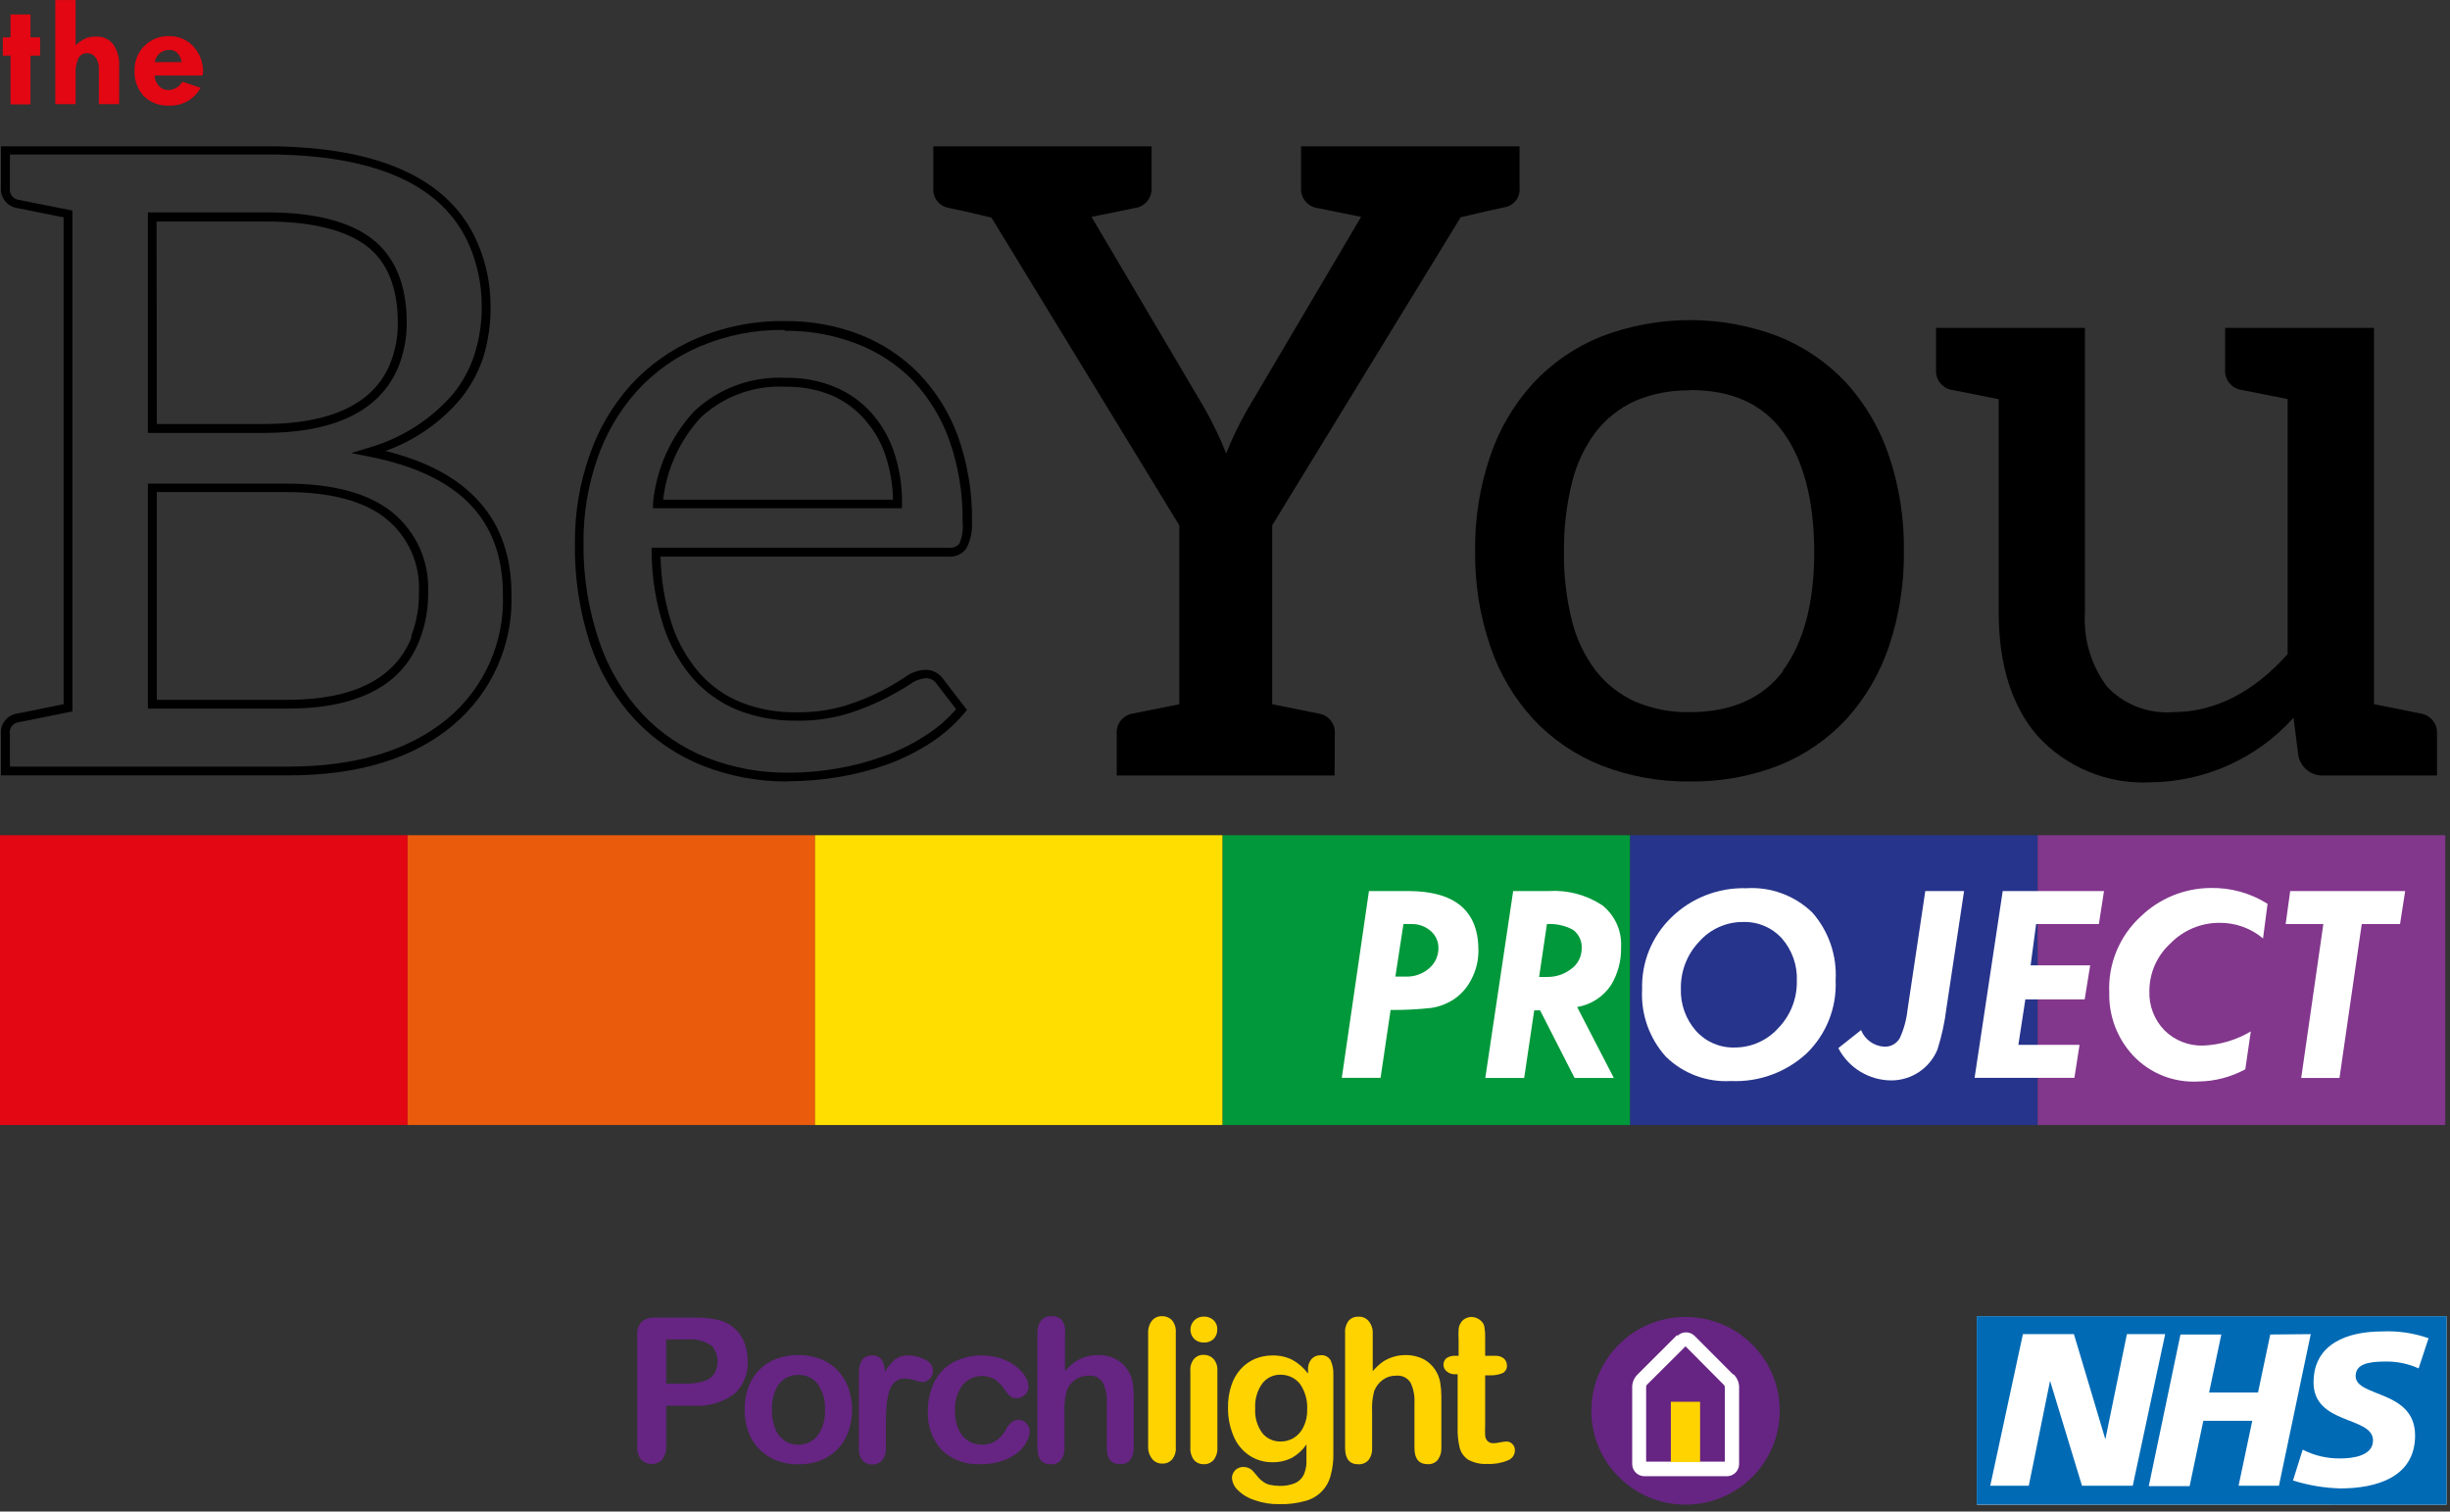 <?xml version="1.0" encoding="UTF-8" standalone="no"?>
<!DOCTYPE svg PUBLIC "-//W3C//DTD SVG 1.1//EN" "http://www.w3.org/Graphics/SVG/1.1/DTD/svg11.dtd">
<svg width="100%" height="100%" viewBox="0 0 141 87" version="1.1" xmlns="http://www.w3.org/2000/svg" xmlns:xlink="http://www.w3.org/1999/xlink" xml:space="preserve" xmlns:serif="http://www.serif.com/" style="fill-rule:evenodd;clip-rule:evenodd;stroke-linejoin:round;stroke-miterlimit:2;">
    <rect x="0" y="0" width="141" height="87" fill="#333333" stroke="none"/>
    <g transform="matrix(1,0,0,1,-83.875,-59.507)">
        <g transform="matrix(1,0,0,4.905,0,10)">
            <g transform="matrix(0.704,0,0,0.143,83.875,10.094)">
                <g id="BeYou-logo-" serif:id="BeYou logo ">
                    <g>
                        <g transform="matrix(1,0,0,1,0,108.01)">
                            <rect x="161.61" y="0" width="38.389" height="15.46" style="fill:white;"/>
                        </g>
                        <g transform="matrix(1,0,0,1,198.53,121.66)">
                            <path d="M0,-11.85L-0.81,-9.38C-1.67,-9.769 -2.606,-9.96 -3.55,-9.94C-4.88,-9.94 -5.96,-9.75 -5.96,-8.75C-5.96,-6.99 -1.1,-7.64 -1.1,-3.87C-1.1,-0.42 -4.31,0.47 -7.21,0.47C-8.524,0.434 -9.827,0.216 -11.08,-0.18L-10.29,-2.71C-9.338,-2.221 -8.28,-1.974 -7.21,-1.99C-6.21,-1.99 -4.54,-2.19 -4.54,-3.47C-4.54,-5.47 -9.4,-4.73 -9.4,-8.23C-9.4,-11.44 -6.56,-12.41 -3.82,-12.41C-2.519,-12.475 -1.218,-12.284 0.01,-11.85L0,-11.85ZM-9.63,-12.19L-12.23,0.25L-15.53,0.25L-14.41,-5.08L-18.41,-5.08L-19.53,0.28L-22.87,0.28L-20.28,-12.16L-16.94,-12.16L-17.94,-7.4L-13.94,-7.4L-12.94,-12.16L-9.63,-12.19ZM-21.53,-12.19L-24.18,0.25L-28.33,0.25L-30.94,-8.36L-32.68,0.25L-35.83,0.25L-33.16,-12.19L-28.99,-12.19L-26.42,-3.56L-24.66,-12.19L-21.53,-12.19ZM1.47,1.81L1.47,-13.66L-36.93,-13.66L-36.93,1.8L1.47,1.81Z" style="fill:rgb(0,106,180);fill-rule:nonzero;"/>
                        </g>
                        <g transform="matrix(-1,0,0,1,137.79,123.46)">
                            <path d="M0,-15.4C-4.253,-15.4 -7.7,-11.953 -7.7,-7.7C-7.7,-3.447 -4.253,0 0,0C4.253,0 7.7,-3.447 7.7,-7.7C7.7,-11.953 4.253,-15.4 0,-15.4" style="fill:rgb(102,36,131);fill-rule:nonzero;"/>
                        </g>
                        <g transform="matrix(1,0,0,1,137.79,119.892)">
                            <path d="M0,-9.422L3.06,-6.332C3.176,-6.247 3.234,-6.104 3.21,-5.962L3.21,0.038L-3.22,0.038L-3.22,-5.962C-3.22,-6.202 -3.22,-6.202 -3.1,-6.322L0,-9.422ZM-0.7,-10.342L-3.9,-7.132C-4.221,-6.831 -4.39,-6.401 -4.36,-5.962L-4.36,0.238C-4.36,0.79 -3.912,1.238 -3.36,1.238L3.38,1.238C3.932,1.238 4.38,0.79 4.38,0.238L4.38,-5.962C4.406,-6.396 4.242,-6.819 3.93,-7.122L3.88,-7.122L0.73,-10.292C0.344,-10.66 -0.264,-10.66 -0.65,-10.292L-0.7,-10.342Z" style="fill:white;fill-rule:nonzero;"/>
                        </g>
                        <g transform="matrix(1,0,0,1,0,111.52)">
                            <rect x="136.59" y="3.5" width="2.39" height="4.95" style="fill:rgb(255,211,0);"/>
                        </g>
                        <g transform="matrix(1,0,0,1,56.07,118.414)">
                            <path d="M0,-8.504L-1.61,-8.504L-1.61,-4.884L0,-4.884C0.48,-4.874 0.958,-4.934 1.42,-5.064C1.765,-5.159 2.07,-5.362 2.29,-5.644C2.743,-6.374 2.678,-7.312 2.13,-7.974C1.509,-8.405 0.751,-8.594 0,-8.504M0.58,-3.074L-1.61,-3.074L-1.61,0.276C-1.59,0.668 -1.711,1.055 -1.95,1.366C-2.418,1.835 -3.178,1.837 -3.647,1.369C-3.648,1.368 -3.649,1.367 -3.65,1.366C-3.89,1.063 -4.008,0.681 -3.98,0.296L-3.98,-8.834C-4.02,-9.244 -3.89,-9.653 -3.62,-9.964C-3.294,-10.219 -2.883,-10.341 -2.47,-10.304L0.61,-10.304C1.316,-10.325 2.022,-10.254 2.71,-10.094C3.651,-9.856 4.418,-9.178 4.77,-8.274C4.958,-7.789 5.053,-7.274 5.05,-6.754C5.119,-5.717 4.706,-4.706 3.93,-4.014C2.959,-3.316 1.772,-2.983 0.58,-3.074" style="fill:rgb(102,36,131);fill-rule:nonzero;"/>
                        </g>
                        <g transform="matrix(1,0,0,1,67.44,115.575)">
                            <path d="M0,0.095C0.044,-0.651 -0.164,-1.391 -0.59,-2.005C-0.963,-2.503 -1.559,-2.783 -2.18,-2.755C-2.585,-2.77 -2.985,-2.654 -3.32,-2.425C-3.669,-2.176 -3.933,-1.827 -4.08,-1.425C-4.27,-0.938 -4.359,-0.417 -4.34,0.105C-4.36,0.621 -4.271,1.135 -4.08,1.615C-3.943,2.02 -3.68,2.37 -3.33,2.615C-2.995,2.854 -2.591,2.977 -2.18,2.965C-1.558,2.984 -0.966,2.701 -0.59,2.205C-0.165,1.594 0.042,0.858 0,0.115L0,0.095ZM2.22,0.095C2.223,0.715 2.118,1.331 1.91,1.915C1.715,2.448 1.412,2.935 1.02,3.345C0.626,3.746 0.153,4.059 -0.37,4.265C-0.948,4.482 -1.562,4.588 -2.18,4.575C-2.795,4.59 -3.408,4.481 -3.98,4.255C-5.044,3.835 -5.878,2.98 -6.27,1.905C-6.67,0.725 -6.67,-0.555 -6.27,-1.735C-6.078,-2.269 -5.775,-2.757 -5.38,-3.165C-4.991,-3.564 -4.52,-3.875 -4,-4.075C-2.83,-4.495 -1.55,-4.495 -0.38,-4.075C0.147,-3.868 0.624,-3.551 1.02,-3.145C1.41,-2.739 1.71,-2.255 1.9,-1.725C2.111,-1.141 2.219,-0.526 2.22,0.095" style="fill:rgb(102,36,131);fill-rule:nonzero;"/>
                        </g>
                        <g transform="matrix(1,0,0,1,72.42,114.369)">
                            <path d="M0,2.631L0,4.471C0.021,4.832 -0.093,5.189 -0.32,5.471C-0.528,5.69 -0.819,5.81 -1.12,5.801C-1.416,5.812 -1.702,5.691 -1.9,5.471C-2.126,5.189 -2.237,4.832 -2.21,4.471L-2.21,-1.669C-2.21,-2.669 -1.85,-3.149 -1.14,-3.149C-0.835,-3.181 -0.536,-3.052 -0.35,-2.809C-0.168,-2.508 -0.074,-2.161 -0.08,-1.809C0.135,-2.183 0.408,-2.521 0.73,-2.809C1.052,-3.049 1.449,-3.169 1.85,-3.149C2.318,-3.148 2.778,-3.031 3.19,-2.809C3.579,-2.668 3.842,-2.303 3.85,-1.889C3.857,-1.636 3.755,-1.392 3.57,-1.219C3.413,-1.056 3.197,-0.962 2.97,-0.959C2.769,-0.989 2.571,-1.039 2.38,-1.109C2.116,-1.199 1.839,-1.25 1.56,-1.259C1.274,-1.268 0.994,-1.176 0.77,-0.999C0.543,-0.799 0.377,-0.539 0.29,-0.249C0.168,0.141 0.091,0.544 0.06,0.951C0.02,1.404 0,1.964 0,2.631" style="fill:rgb(102,36,131);fill-rule:nonzero;"/>
                        </g>
                        <g transform="matrix(1,0,0,1,84.18,113.833)">
                            <path d="M0,3.597C-0.007,3.904 -0.094,4.203 -0.25,4.467C-0.438,4.813 -0.693,5.119 -1,5.367C-1.379,5.669 -1.809,5.899 -2.27,6.047C-2.828,6.228 -3.413,6.316 -4,6.307C-5.172,6.383 -6.323,5.97 -7.18,5.167C-7.972,4.295 -8.385,3.144 -8.33,1.967C-8.341,1.137 -8.159,0.316 -7.8,-0.433C-7.47,-1.113 -6.94,-1.675 -6.28,-2.043C-5.062,-2.671 -3.643,-2.786 -2.34,-2.363C-1.899,-2.217 -1.487,-1.997 -1.12,-1.713C-0.819,-1.484 -0.562,-1.203 -0.36,-0.883C-0.199,-0.631 -0.11,-0.341 -0.1,-0.043C-0.101,0.213 -0.21,0.456 -0.4,0.627C-0.592,0.807 -0.847,0.904 -1.11,0.897C-1.275,0.906 -1.438,0.857 -1.57,0.757C-1.724,0.621 -1.862,0.466 -1.98,0.297C-2.2,-0.06 -2.485,-0.372 -2.82,-0.623C-3.705,-1.166 -4.856,-0.969 -5.51,-0.163C-5.941,0.446 -6.153,1.182 -6.11,1.927C-6.115,2.312 -6.065,2.696 -5.96,3.067C-5.871,3.391 -5.718,3.694 -5.51,3.957C-5.327,4.199 -5.086,4.391 -4.81,4.517C-4.527,4.645 -4.22,4.71 -3.91,4.707C-3.508,4.716 -3.112,4.608 -2.77,4.397C-2.421,4.156 -2.135,3.834 -1.94,3.457C-1.829,3.239 -1.68,3.043 -1.5,2.877C-1.13,2.562 -0.575,2.607 -0.26,2.977C-0.104,3.147 -0.013,3.367 0,3.597" style="fill:rgb(102,36,131);fill-rule:nonzero;"/>
                        </g>
                        <g transform="matrix(1,0,0,1,87.06,118.75)">
                            <path d="M0,-9.37L0,-6.24C0.247,-6.527 0.525,-6.785 0.83,-7.01C1.101,-7.19 1.398,-7.329 1.71,-7.42C2.034,-7.517 2.372,-7.564 2.71,-7.56C3.228,-7.57 3.741,-7.45 4.2,-7.21C4.91,-6.802 5.402,-6.098 5.54,-5.29C5.592,-4.916 5.619,-4.538 5.62,-4.16L5.62,0.06C5.64,0.418 5.534,0.772 5.32,1.06C5.115,1.289 4.816,1.41 4.51,1.39C3.78,1.39 3.42,0.95 3.42,0.05L3.42,-3.67C3.449,-4.231 3.339,-4.791 3.1,-5.3C2.846,-5.703 2.383,-5.924 1.91,-5.87C1.527,-5.878 1.152,-5.762 0.84,-5.54C0.521,-5.309 0.278,-4.989 0.14,-4.62C-0.009,-4.046 -0.07,-3.452 -0.04,-2.86L-0.04,0.06C-0.017,0.419 -0.123,0.773 -0.34,1.06C-0.545,1.295 -0.849,1.421 -1.16,1.4C-1.89,1.4 -2.25,0.95 -2.25,0.06L-2.25,-9.38C-2.272,-9.737 -2.17,-10.09 -1.96,-10.38C-1.744,-10.651 -1.404,-10.791 -1.06,-10.75C-0.749,-10.771 -0.445,-10.645 -0.24,-10.41C-0.029,-10.107 0.057,-9.735 0,-9.37" style="fill:rgb(102,36,131);fill-rule:nonzero;"/>
                        </g>
                        <g transform="matrix(1,0,0,1,93.86,109.282)">
                            <path d="M0,9.528L0,0.098C-0.023,-0.261 0.083,-0.615 0.3,-0.902C0.501,-1.158 0.815,-1.3 1.14,-1.282C1.445,-1.294 1.74,-1.173 1.95,-0.952C2.176,-0.67 2.287,-0.313 2.26,0.048L2.26,9.478C2.29,9.839 2.179,10.197 1.95,10.478C1.745,10.707 1.446,10.828 1.14,10.808C0.842,10.816 0.556,10.692 0.36,10.468C0.135,10.206 0.007,9.874 0,9.528" style="fill:rgb(255,211,0);fill-rule:nonzero;"/>
                        </g>
                        <g transform="matrix(1,0,0,1,99.52,115.738)">
                            <path d="M0,-3.298L0,3.072C0.02,3.433 -0.094,3.789 -0.32,4.072C-0.523,4.298 -0.817,4.419 -1.12,4.402C-1.421,4.413 -1.711,4.289 -1.91,4.062C-2.127,3.775 -2.233,3.421 -2.21,3.062L-2.21,-3.238C-2.243,-3.598 -2.135,-3.956 -1.91,-4.238C-1.709,-4.461 -1.419,-4.582 -1.12,-4.568C-0.819,-4.577 -0.528,-4.457 -0.32,-4.238C-0.096,-3.978 0.019,-3.641 0,-3.298M-1.1,-5.578C-1.386,-5.568 -1.665,-5.668 -1.88,-5.858C-2.308,-6.281 -2.312,-6.971 -1.889,-7.399C-1.886,-7.402 -1.883,-7.405 -1.88,-7.408C-1.671,-7.609 -1.39,-7.717 -1.1,-7.708C-0.822,-7.714 -0.552,-7.618 -0.34,-7.438C-0.114,-7.235 0.007,-6.941 -0.01,-6.638C-0.001,-6.337 -0.121,-6.046 -0.34,-5.838C-0.551,-5.659 -0.823,-5.566 -1.1,-5.578" style="fill:rgb(255,211,0);fill-rule:nonzero;"/>
                        </g>
                        <g transform="matrix(1,0,0,1,102.61,119.002)">
                            <path d="M0,-3.402C-0.043,-2.687 0.166,-1.979 0.59,-1.402C0.96,-0.953 1.518,-0.701 2.1,-0.722C2.47,-0.722 2.833,-0.822 3.15,-1.012C3.493,-1.227 3.767,-1.536 3.94,-1.902C4.161,-2.349 4.268,-2.844 4.25,-3.342C4.292,-4.091 4.085,-4.833 3.66,-5.452C3.279,-5.928 2.7,-6.205 2.09,-6.202C1.5,-6.221 0.937,-5.953 0.58,-5.482C0.167,-4.9 -0.037,-4.195 0,-3.482L0,-3.402ZM6.39,-6.202L6.39,0.208C6.408,0.846 6.33,1.483 6.16,2.098C5.893,3.125 5.082,3.921 4.05,4.168C3.373,4.355 2.672,4.439 1.97,4.418C1.29,4.432 0.612,4.324 -0.03,4.098C-0.549,3.938 -1.022,3.657 -1.41,3.278C-1.693,3.018 -1.868,2.661 -1.9,2.278C-1.9,1.775 -1.493,1.368 -0.99,1.368C-0.98,1.367 -0.97,1.368 -0.96,1.368C-0.626,1.366 -0.311,1.522 -0.11,1.788L0.26,2.228C0.381,2.372 0.522,2.497 0.68,2.598C0.843,2.718 1.031,2.8 1.23,2.838C1.473,2.89 1.721,2.917 1.97,2.918C2.426,2.94 2.881,2.858 3.3,2.678C3.592,2.536 3.828,2.3 3.97,2.008C4.094,1.716 4.168,1.405 4.19,1.088L4.19,-0.482C3.89,-0.033 3.489,0.34 3.02,0.608C2.528,0.859 1.982,0.986 1.43,0.978C0.743,0.993 0.069,0.794 -0.5,0.408C-1.07,0.018 -1.511,-0.532 -1.77,-1.172C-2.082,-1.915 -2.236,-2.716 -2.22,-3.522C-2.231,-4.133 -2.139,-4.741 -1.95,-5.322C-1.789,-5.82 -1.527,-6.28 -1.18,-6.672C-0.856,-7.027 -0.461,-7.31 -0.02,-7.502C0.437,-7.691 0.926,-7.786 1.42,-7.782C1.981,-7.794 2.537,-7.671 3.04,-7.422C3.543,-7.142 3.98,-6.756 4.32,-6.292L4.32,-6.592C4.295,-6.914 4.395,-7.233 4.6,-7.482C4.788,-7.685 5.053,-7.801 5.33,-7.802C5.668,-7.841 5.998,-7.676 6.17,-7.382C6.331,-7.01 6.406,-6.607 6.39,-6.202" style="fill:rgb(255,211,0);fill-rule:nonzero;"/>
                        </g>
                        <g transform="matrix(1,0,0,1,112.22,118.801)">
                            <path d="M0,-9.421L0,-6.291C0.241,-6.58 0.516,-6.839 0.82,-7.061C1.091,-7.241 1.388,-7.38 1.7,-7.471C2.024,-7.568 2.362,-7.615 2.7,-7.611C3.218,-7.62 3.73,-7.5 4.19,-7.261C4.901,-6.855 5.389,-6.149 5.52,-5.341C5.58,-4.967 5.61,-4.589 5.61,-4.211L5.61,0.009C5.627,0.368 5.517,0.722 5.3,1.009C5.097,1.235 4.803,1.356 4.5,1.339C3.77,1.339 3.41,0.899 3.41,-0.001L3.41,-3.721C3.439,-4.282 3.329,-4.842 3.09,-5.351C2.836,-5.754 2.373,-5.975 1.9,-5.921C1.517,-5.93 1.141,-5.815 0.83,-5.591C0.511,-5.358 0.265,-5.039 0.12,-4.671C-0.03,-4.097 -0.087,-3.503 -0.05,-2.911L-0.05,0.009C-0.027,0.368 -0.133,0.722 -0.35,1.009C-0.56,1.237 -0.86,1.361 -1.17,1.349C-1.9,1.349 -2.26,0.899 -2.26,0.009L-2.26,-9.431C-2.289,-9.789 -2.185,-10.144 -1.97,-10.431C-1.767,-10.657 -1.473,-10.778 -1.17,-10.761C-0.859,-10.782 -0.555,-10.656 -0.35,-10.421C-0.114,-10.142 0.011,-9.786 0,-9.421" style="fill:rgb(255,211,0);fill-rule:nonzero;"/>
                        </g>
                        <g transform="matrix(1,0,0,1,119,116.964)">
                            <path d="M0,-5.714L0.24,-5.714L0.24,-7.034C0.222,-7.314 0.222,-7.594 0.24,-7.874C0.249,-8.058 0.304,-8.237 0.4,-8.394C0.486,-8.55 0.614,-8.678 0.77,-8.764C0.935,-8.856 1.121,-8.904 1.31,-8.904C1.594,-8.896 1.865,-8.782 2.07,-8.584C2.221,-8.453 2.32,-8.272 2.35,-8.074C2.4,-7.79 2.42,-7.502 2.41,-7.214L2.41,-5.714L3.22,-5.714C3.48,-5.737 3.738,-5.658 3.94,-5.494C4.1,-5.348 4.191,-5.141 4.19,-4.924C4.209,-4.66 4.067,-4.411 3.83,-4.294C3.513,-4.164 3.172,-4.103 2.83,-4.114L2.41,-4.114L2.41,0.036C2.395,0.299 2.395,0.563 2.41,0.826C2.42,0.993 2.487,1.152 2.6,1.276C2.736,1.406 2.922,1.472 3.11,1.456C3.288,1.448 3.466,1.425 3.64,1.386C3.811,1.348 3.985,1.324 4.16,1.316C4.342,1.319 4.514,1.395 4.64,1.526C4.779,1.666 4.852,1.859 4.84,2.056C4.836,2.421 4.604,2.744 4.26,2.866C3.732,3.086 3.161,3.185 2.59,3.156C2.044,3.19 1.5,3.068 1.02,2.806C0.669,2.573 0.419,2.216 0.32,1.806C0.197,1.268 0.143,0.717 0.16,0.166L0.16,-4.204L0,-4.204C-0.264,-4.181 -0.527,-4.264 -0.73,-4.434C-0.892,-4.564 -0.991,-4.757 -1,-4.964C-1.008,-5.184 -0.912,-5.396 -0.74,-5.534C-0.519,-5.672 -0.26,-5.735 0,-5.714" style="fill:rgb(255,211,0);fill-rule:nonzero;"/>
                        </g>
                        <g transform="matrix(1,0,0,1,0,37.37)">
                            <rect x="0" y="31.16" width="33.32" height="23.78" style="fill:rgb(227,6,19);"/>
                        </g>
                        <g transform="matrix(1,0,0,1,0,37.37)">
                            <rect x="33.32" y="31.16" width="33.32" height="23.78" style="fill:rgb(234,91,12);"/>
                        </g>
                        <g transform="matrix(1,0,0,1,0,37.37)">
                            <rect x="66.63" y="31.16" width="33.32" height="23.78" style="fill:rgb(255,222,0);"/>
                        </g>
                        <g transform="matrix(1,0,0,1,0,37.37)">
                            <rect x="99.95" y="31.16" width="33.32" height="23.78" style="fill:rgb(0,152,58);"/>
                        </g>
                        <g transform="matrix(1,0,0,1,0,37.37)">
                            <rect x="133.26" y="31.16" width="33.32" height="23.78" style="fill:rgb(39,52,139);"/>
                        </g>
                        <g transform="matrix(1,0,0,1,0,37.37)">
                            <rect x="166.58" y="31.16" width="33.32" height="23.78" style="fill:rgb(130,54,140);"/>
                        </g>
                        <g transform="matrix(1,0,0,1,114.73,85.73)">
                            <path d="M0,-9.91L-0.66,-5.6L0.19,-5.6C0.885,-5.574 1.565,-5.813 2.09,-6.27C2.58,-6.682 2.862,-7.29 2.86,-7.93C2.868,-8.47 2.638,-8.986 2.23,-9.34C1.8,-9.719 1.243,-9.923 0.67,-9.91L0,-9.91ZM-2.82,-12.62L0.37,-12.62C4.21,-12.62 6.13,-11 6.13,-7.76C6.138,-6.935 5.943,-6.121 5.56,-5.39C5.231,-4.719 4.731,-4.147 4.11,-3.73C3.56,-3.369 2.94,-3.131 2.29,-3.03C1.181,-2.908 0.066,-2.851 -1.05,-2.86L-1.87,2.71L-5.04,2.71L-2.82,-12.62Z" style="fill:white;fill-rule:nonzero;"/>
                        </g>
                        <g transform="matrix(1,0,0,1,126.46,85.642)">
                            <path d="M0,-9.822L-0.64,-5.482L0,-5.482C0.724,-5.467 1.431,-5.704 2,-6.152C2.521,-6.533 2.832,-7.137 2.84,-7.782C2.891,-8.393 2.623,-8.987 2.13,-9.352C1.477,-9.703 0.74,-9.866 0,-9.822M-2.76,-12.532L0.14,-12.532C1.696,-12.63 3.242,-12.215 4.54,-11.352C5.574,-10.519 6.14,-9.237 6.06,-7.912C6.087,-6.822 5.802,-5.746 5.24,-4.812C4.604,-3.856 3.602,-3.205 2.47,-3.012L5.47,2.808L2.26,2.808L-0.56,-2.742L-1.04,-2.742L-1.86,2.808L-5.04,2.808L-2.76,-12.532Z" style="fill:white;fill-rule:nonzero;"/>
                        </g>
                        <g transform="matrix(1,0,0,1,146.89,81.076)">
                            <path d="M0,-0.586C0.054,-1.862 -0.382,-3.111 -1.22,-4.076C-2.037,-4.979 -3.213,-5.474 -4.43,-5.426C-5.79,-5.425 -7.083,-4.838 -7.98,-3.816C-8.962,-2.785 -9.501,-1.41 -9.48,0.014C-9.531,1.292 -9.091,2.541 -8.25,3.504C-7.454,4.403 -6.301,4.905 -5.1,4.874C-3.729,4.88 -2.422,4.297 -1.51,3.274C-0.523,2.246 0.02,0.87 0,-0.556L0,-0.586ZM-4.14,-8.196C-2.135,-8.326 -0.168,-7.599 1.27,-6.196C2.608,-4.663 3.29,-2.667 3.17,-0.636C3.271,1.612 2.405,3.796 0.79,5.364C-0.885,6.914 -3.111,7.728 -5.39,7.624C-7.366,7.74 -9.299,7.013 -10.71,5.624C-12.066,4.112 -12.764,2.122 -12.65,0.094C-12.714,-2.113 -11.851,-4.245 -10.27,-5.786C-8.641,-7.392 -6.427,-8.263 -4.14,-8.196" style="fill:white;fill-rule:nonzero;"/>
                        </g>
                        <g transform="matrix(1,0,0,1,157.39,88.65)">
                            <path d="M0,-15.54L3.17,-15.54L1.73,-5.94C1.591,-4.79 1.347,-3.655 1,-2.55C0.38,-1.016 -1.106,-0.009 -2.76,0C-4.591,-0.001 -6.269,-1.023 -7.11,-2.65L-5.25,-4.13C-4.942,-3.358 -4.219,-2.83 -3.39,-2.77C-2.852,-2.73 -2.34,-3.008 -2.08,-3.48C-1.746,-4.218 -1.533,-5.004 -1.45,-5.81L0,-15.54Z" style="fill:white;fill-rule:nonzero;"/>
                        </g>
                        <g transform="matrix(1,0,0,1,163.72,88.44)">
                            <path d="M0,-15.33L8.28,-15.33L7.86,-12.62L2.73,-12.62L2.28,-9.23L7.15,-9.23L6.7,-6.44L1.85,-6.44L1.28,-2.71L6.28,-2.71L5.86,0L-2.3,0L0,-15.33Z" style="fill:white;fill-rule:nonzero;"/>
                        </g>
                        <g transform="matrix(1,0,0,1,185.37,87.511)">
                            <path d="M0,-13.351L-0.37,-10.511C-1.367,-11.354 -2.635,-11.808 -3.94,-11.791C-5.448,-11.794 -6.892,-11.184 -7.94,-10.101C-9.036,-9.1 -9.66,-7.685 -9.66,-6.201C-9.708,-5.002 -9.263,-3.835 -8.43,-2.971C-7.583,-2.129 -6.424,-1.676 -5.23,-1.721C-3.867,-1.783 -2.541,-2.181 -1.37,-2.881L-1.82,0.229C-3.002,0.872 -4.324,1.216 -5.67,1.229C-7.681,1.342 -9.639,0.554 -11.01,-0.921C-12.289,-2.311 -12.981,-4.142 -12.94,-6.031C-13.057,-8.402 -12.116,-10.703 -10.37,-12.311C-8.85,-13.789 -6.82,-14.627 -4.7,-14.651C-3.039,-14.693 -1.403,-14.241 0,-13.351" style="fill:white;fill-rule:nonzero;"/>
                        </g>
                        <g transform="matrix(1,0,0,1,187.22,88.45)">
                            <path d="M0,-15.34L9.4,-15.34L8.98,-12.63L5.85,-12.63L4.03,0L0.9,0L2.71,-12.63L-0.37,-12.63L0,-15.34Z" style="fill:white;fill-rule:nonzero;"/>
                        </g>
                        <g transform="matrix(1,0,0,1,12.82,40.83)">
                            <path d="M0,-6.04L8.73,-6.04C14.21,-6.04 17.73,-7.7 19.06,-10.97C19.501,-12.048 19.719,-13.205 19.7,-14.37C19.7,-17.23 18.84,-19.37 17.14,-20.66C15.44,-21.95 12.67,-22.66 8.98,-22.66L-0.02,-22.66L0,-6.04ZM8.73,-5.31L-0.73,-5.31L-0.73,-23.41L8.98,-23.41C12.84,-23.41 15.73,-22.68 17.59,-21.24C19.45,-19.8 20.43,-17.47 20.43,-14.38C20.439,-13.116 20.201,-11.863 19.73,-10.69C18.23,-7.12 14.53,-5.31 8.73,-5.31M0,16.59L10.69,16.59C16.05,16.59 19.45,14.87 20.81,11.49L20.81,11.32C21.239,10.18 21.449,8.968 21.43,7.75C21.541,5.442 20.555,3.217 18.77,1.75C16.99,0.29 14.23,-0.46 10.56,-0.46L0,-0.46L0,16.59ZM10.69,17.31L-0.73,17.31L-0.73,-1.15L10.61,-1.15C14.45,-1.15 17.37,-0.34 19.28,1.23C21.216,2.828 22.29,5.242 22.18,7.75C22.198,8.975 22.002,10.193 21.6,11.35L21.52,11.57C20.12,15.38 16.47,17.31 10.69,17.31M-12.01,22.07L10.76,22.07C16.25,22.07 20.62,20.75 23.76,18.14C26.767,15.62 28.44,11.851 28.29,7.93C28.29,1.77 24.7,-1.93 17.29,-3.38L15.89,-3.66L17.26,-4.08C19.986,-4.845 22.423,-6.405 24.26,-8.56C25,-9.494 25.572,-10.55 25.95,-11.68C26.378,-13.021 26.584,-14.423 26.56,-15.83C26.55,-17.494 26.21,-19.139 25.56,-20.67C23.43,-25.67 17.85,-28.16 8.98,-28.16L-12.01,-28.16L-12.01,-25.43C-12.094,-24.968 -11.788,-24.525 -11.326,-24.441C-11.298,-24.436 -11.269,-24.432 -11.24,-24.43C-10.81,-24.34 -9.45,-24.06 -7.19,-23.62L-6.9,-23.56L-6.9,17.54L-11.24,18.42C-11.703,18.45 -12.054,18.85 -12.024,19.313C-12.022,19.349 -12.017,19.385 -12.01,19.42L-12.01,22.07ZM10.76,22.79L-12.74,22.79L-12.74,19.38C-12.805,18.55 -12.207,17.814 -11.38,17.71L-7.62,16.95L-7.62,-23L-11.39,-23.76C-12.21,-23.874 -12.801,-24.604 -12.74,-25.43L-12.74,-28.83L8.98,-28.83C18.17,-28.83 23.98,-26.16 26.22,-20.9C26.908,-19.298 27.268,-17.574 27.28,-15.83C27.313,-14.361 27.11,-12.895 26.68,-11.49C26.273,-10.276 25.657,-9.142 24.86,-8.14C23.223,-6.18 21.093,-4.693 18.69,-3.83C25.53,-2.14 28.99,1.81 28.99,7.91C29.141,12.057 27.365,16.04 24.18,18.7C20.95,21.42 16.43,22.79 10.76,22.79" style="fill-rule:nonzero;"/>
                        </g>
                        <g transform="matrix(1,0,0,1,54.21,49.425)">
                            <path d="M0,-8.425L18.79,-8.425C18.769,-9.637 18.57,-10.84 18.2,-11.995C17.841,-13.101 17.259,-14.122 16.49,-14.995C15.745,-15.858 14.815,-16.541 13.77,-16.995C12.593,-17.477 11.331,-17.715 10.06,-17.695C7.477,-17.846 4.945,-16.927 3.06,-15.155C1.357,-13.29 0.286,-10.934 0,-8.425M19.52,-7.725L-0.83,-7.725L-0.83,-8.135C-0.564,-10.953 0.62,-13.605 2.54,-15.685C4.565,-17.591 7.284,-18.581 10.06,-18.425C11.432,-18.453 12.794,-18.194 14.06,-17.665C15.209,-17.183 16.234,-16.448 17.06,-15.515C17.893,-14.555 18.522,-13.435 18.91,-12.225C19.34,-10.884 19.549,-9.483 19.53,-8.075L19.52,-7.725ZM9.91,-22.355C7.548,-22.391 5.205,-21.935 3.03,-21.015C1.061,-20.181 -0.703,-18.928 -2.14,-17.345C-3.584,-15.733 -4.686,-13.845 -5.38,-11.795C-6.149,-9.573 -6.531,-7.236 -6.51,-4.885C-6.545,-2.121 -6.105,0.629 -5.21,3.245C-4.472,5.431 -3.283,7.438 -1.72,9.135C-0.24,10.713 1.569,11.946 3.58,12.745C5.723,13.586 8.008,14.004 10.31,13.975C11.614,13.972 12.915,13.858 14.2,13.635C15.491,13.419 16.76,13.084 17.99,12.635C19.195,12.206 20.346,11.639 21.42,10.945C22.365,10.345 23.217,9.611 23.95,8.765L22.36,6.685C22.163,6.377 21.815,6.201 21.45,6.225C20.992,6.266 20.555,6.436 20.19,6.715C19.51,7.155 18.8,7.555 18.08,7.925C17.113,8.406 16.11,8.811 15.08,9.135C13.711,9.543 12.288,9.735 10.86,9.705C9.236,9.725 7.624,9.433 6.11,8.845C4.695,8.267 3.432,7.371 2.42,6.225C1.335,4.954 0.516,3.478 0.01,1.885C-0.606,-0.056 -0.926,-2.079 -0.94,-4.115L-0.94,-4.485L23.32,-4.485C23.657,-4.435 23.996,-4.559 24.22,-4.815C24.456,-5.384 24.546,-6.003 24.48,-6.615C24.515,-8.898 24.146,-11.17 23.39,-13.325C22.739,-15.151 21.718,-16.823 20.39,-18.235C19.093,-19.553 17.527,-20.576 15.8,-21.235C13.938,-21.953 11.956,-22.309 9.96,-22.285L9.91,-22.355ZM10.05,14.695C7.73,14.696 5.43,14.262 3.27,13.415C1.162,12.577 -0.736,11.287 -2.29,9.635C-3.924,7.863 -5.167,5.768 -5.94,3.485C-6.83,0.786 -7.259,-2.043 -7.21,-4.885C-7.229,-7.318 -6.83,-9.737 -6.03,-12.035C-5.304,-14.175 -4.154,-16.148 -2.65,-17.835C-1.135,-19.495 0.721,-20.808 2.79,-21.685C5.057,-22.644 7.499,-23.121 9.96,-23.085C12.045,-23.107 14.114,-22.733 16.06,-21.985C17.893,-21.273 19.55,-20.175 20.92,-18.765C22.331,-17.286 23.417,-15.528 24.11,-13.605C24.901,-11.358 25.287,-8.987 25.25,-6.605C25.294,-5.85 25.135,-5.098 24.79,-4.425C24.439,-3.953 23.866,-3.698 23.28,-3.755L-0.21,-3.755C-0.176,-1.905 0.123,-0.07 0.68,1.695C1.158,3.197 1.934,4.588 2.96,5.785C3.891,6.848 5.059,7.677 6.37,8.205C7.795,8.768 9.318,9.043 10.85,9.015C12.203,9.044 13.552,8.866 14.85,8.485C15.85,8.173 16.823,7.782 17.76,7.315C18.447,6.961 19.114,6.57 19.76,6.145C20.231,5.785 20.798,5.573 21.39,5.535C21.992,5.506 22.564,5.795 22.9,6.295L24.84,8.825L24.66,9.045C23.838,10.03 22.87,10.883 21.79,11.575C20.67,12.294 19.472,12.885 18.22,13.335C16.945,13.782 15.633,14.117 14.3,14.335C12.978,14.559 11.64,14.672 10.3,14.675L10.05,14.695Z" style="fill-rule:nonzero;"/>
                        </g>
                        <g transform="matrix(1,0,0,1,109.1,12)">
                            <path d="M0,51.63L-17.81,51.63L-17.81,48.21C-17.87,47.381 -17.274,46.649 -16.45,46.54L-12.69,45.78L-12.69,31.11L-28.05,5.85C-29.71,5.45 -30.88,5.18 -31.51,5.06C-32.308,4.937 -32.873,4.214 -32.8,3.41L-32.8,0L-14.96,0L-14.96,3.4C-14.906,4.237 -15.517,4.971 -16.35,5.07L-19.87,5.79L-10.6,21.55C-9.942,22.728 -9.361,23.947 -8.86,25.2C-8.366,23.941 -7.777,22.721 -7.1,21.55L2.17,5.79L-1.38,5.07C-2.204,4.961 -2.8,4.229 -2.74,3.4L-2.74,0L15.12,0L15.12,3.4C15.199,4.172 14.665,4.872 13.9,5C13.32,5.12 12.14,5.38 10.31,5.82L-5.1,31.1L-5.1,45.78L-1.34,46.54C-0.516,46.649 0.08,47.381 0.02,48.21L0,51.63Z" style="fill-rule:nonzero;"/>
                        </g>
                        <g transform="matrix(1,0,0,1,138.15,57.933)">
                            <path d="M0,-25.903C-1.56,-25.939 -3.109,-25.636 -4.54,-25.013C-5.795,-24.43 -6.889,-23.552 -7.73,-22.453C-8.639,-21.215 -9.292,-19.807 -9.65,-18.313C-10.101,-16.461 -10.319,-14.559 -10.3,-12.653C-10.325,-10.756 -10.106,-8.864 -9.65,-7.023C-9.291,-5.543 -8.634,-4.151 -7.72,-2.933C-6.879,-1.844 -5.788,-0.972 -4.54,-0.393C-3.109,0.23 -1.56,0.533 0,0.497C3.37,0.497 5.93,-0.633 7.61,-2.863L7.61,-2.933C9.31,-5.233 10.17,-8.523 10.16,-12.683C10.15,-16.843 9.3,-20.173 7.61,-22.493C5.92,-24.813 3.41,-25.933 0,-25.933L0,-25.903ZM0,6.187C-2.482,6.218 -4.947,5.769 -7.26,4.867C-9.367,4.025 -11.263,2.727 -12.81,1.067C-14.391,-0.664 -15.591,-2.708 -16.33,-4.933C-17.182,-7.44 -17.598,-10.075 -17.56,-12.723C-17.598,-15.368 -17.182,-17.999 -16.33,-20.503C-15.586,-22.726 -14.387,-24.769 -12.81,-26.503C-11.262,-28.168 -9.368,-29.472 -7.26,-30.323C-2.587,-32.123 2.587,-32.123 7.26,-30.323C9.36,-29.474 11.248,-28.173 12.79,-26.513C14.355,-24.776 15.544,-22.733 16.28,-20.513C17.116,-18.006 17.525,-15.376 17.49,-12.733C17.524,-10.084 17.115,-7.447 16.28,-4.933C15.545,-2.713 14.357,-0.669 12.79,1.067C11.251,2.73 9.362,4.032 7.26,4.877C4.946,5.775 2.482,6.22 0,6.187" style="fill-rule:nonzero;"/>
                        </g>
                        <g transform="matrix(1,0,0,1,175.8,27.079)">
                            <path d="M0,37.111C-3.512,37.29 -6.918,35.876 -9.27,33.261C-11.35,30.831 -12.41,27.431 -12.41,23.141L-12.41,5.671L-16.17,4.921C-16.994,4.812 -17.59,4.08 -17.53,3.251L-17.53,-0.179L-5.36,-0.179L-5.36,23.151C-5.499,25.328 -4.865,27.485 -3.57,29.241C-2.184,30.728 -0.197,31.505 1.83,31.351C5.25,31.351 8.4,29.741 11.21,26.591L11.21,5.661L7.5,4.921C6.663,4.827 6.047,4.092 6.1,3.251L6.1,-0.179L18.27,-0.179L18.27,30.701C20.41,31.121 21.65,31.371 22.04,31.461C22.872,31.56 23.479,32.295 23.42,33.131L23.42,36.551L14.14,36.551C13.146,36.593 12.273,35.898 12.09,34.921L11.69,31.811C8.713,35.144 4.469,37.068 0,37.111" style="fill-rule:nonzero;"/>
                        </g>
                        <g transform="matrix(1,0,0,1,0.86,8.56)">
                            <path d="M0,-7.38L1.63,-7.38L1.63,-5.5L2.42,-5.5L2.42,-4L1.63,-4L1.63,0L0,0L0,-4L-0.63,-4L-0.63,-5.5L0,-5.5L0,-7.38Z" style="fill:rgb(227,6,19);fill-rule:nonzero;"/>
                        </g>
                        <g transform="matrix(1,0,0,1,4.52,8.54)">
                            <path d="M0,-8.54L1.66,-8.54L1.66,-4.84C1.908,-5.061 2.184,-5.249 2.48,-5.4C2.767,-5.507 3.074,-5.555 3.38,-5.54C3.906,-5.562 4.409,-5.327 4.73,-4.91C5.079,-4.407 5.251,-3.802 5.22,-3.19L5.22,0L3.56,0L3.56,-2.94C3.571,-3.258 3.476,-3.571 3.29,-3.83C3.141,-4.049 2.894,-4.18 2.63,-4.18C2.324,-4.203 2.033,-4.042 1.89,-3.77C1.709,-3.362 1.63,-2.916 1.66,-2.47L1.66,0L0,0L0,-8.54Z" style="fill:rgb(227,6,19);fill-rule:nonzero;"/>
                        </g>
                        <g transform="matrix(1,0,0,1,12.65,6.557)">
                            <path d="M0,-1.467L2.21,-1.467C2.063,-2.134 1.73,-2.467 1.21,-2.467C0.927,-2.478 0.65,-2.385 0.43,-2.207C0.199,-2.023 0.046,-1.759 0,-1.467M3.9,-0.367L-0.01,-0.367C-0.003,-0.047 0.121,0.259 0.34,0.493C0.527,0.7 0.791,0.82 1.07,0.823C1.56,0.835 2.015,0.572 2.25,0.143L3.75,0.643C3.239,1.587 2.232,2.155 1.16,2.103C0.395,2.14 -0.351,1.858 -0.9,1.323C-1.423,0.745 -1.693,-0.019 -1.65,-0.797C-1.666,-1.547 -1.373,-2.27 -0.84,-2.797C-0.315,-3.332 0.411,-3.622 1.16,-3.597C1.919,-3.622 2.651,-3.311 3.16,-2.747C3.69,-2.171 3.973,-1.41 3.95,-0.627L3.9,-0.367Z" style="fill:rgb(227,6,19);fill-rule:nonzero;"/>
                        </g>
                    </g>
                </g>
            </g>
        </g>
    </g>
</svg>
